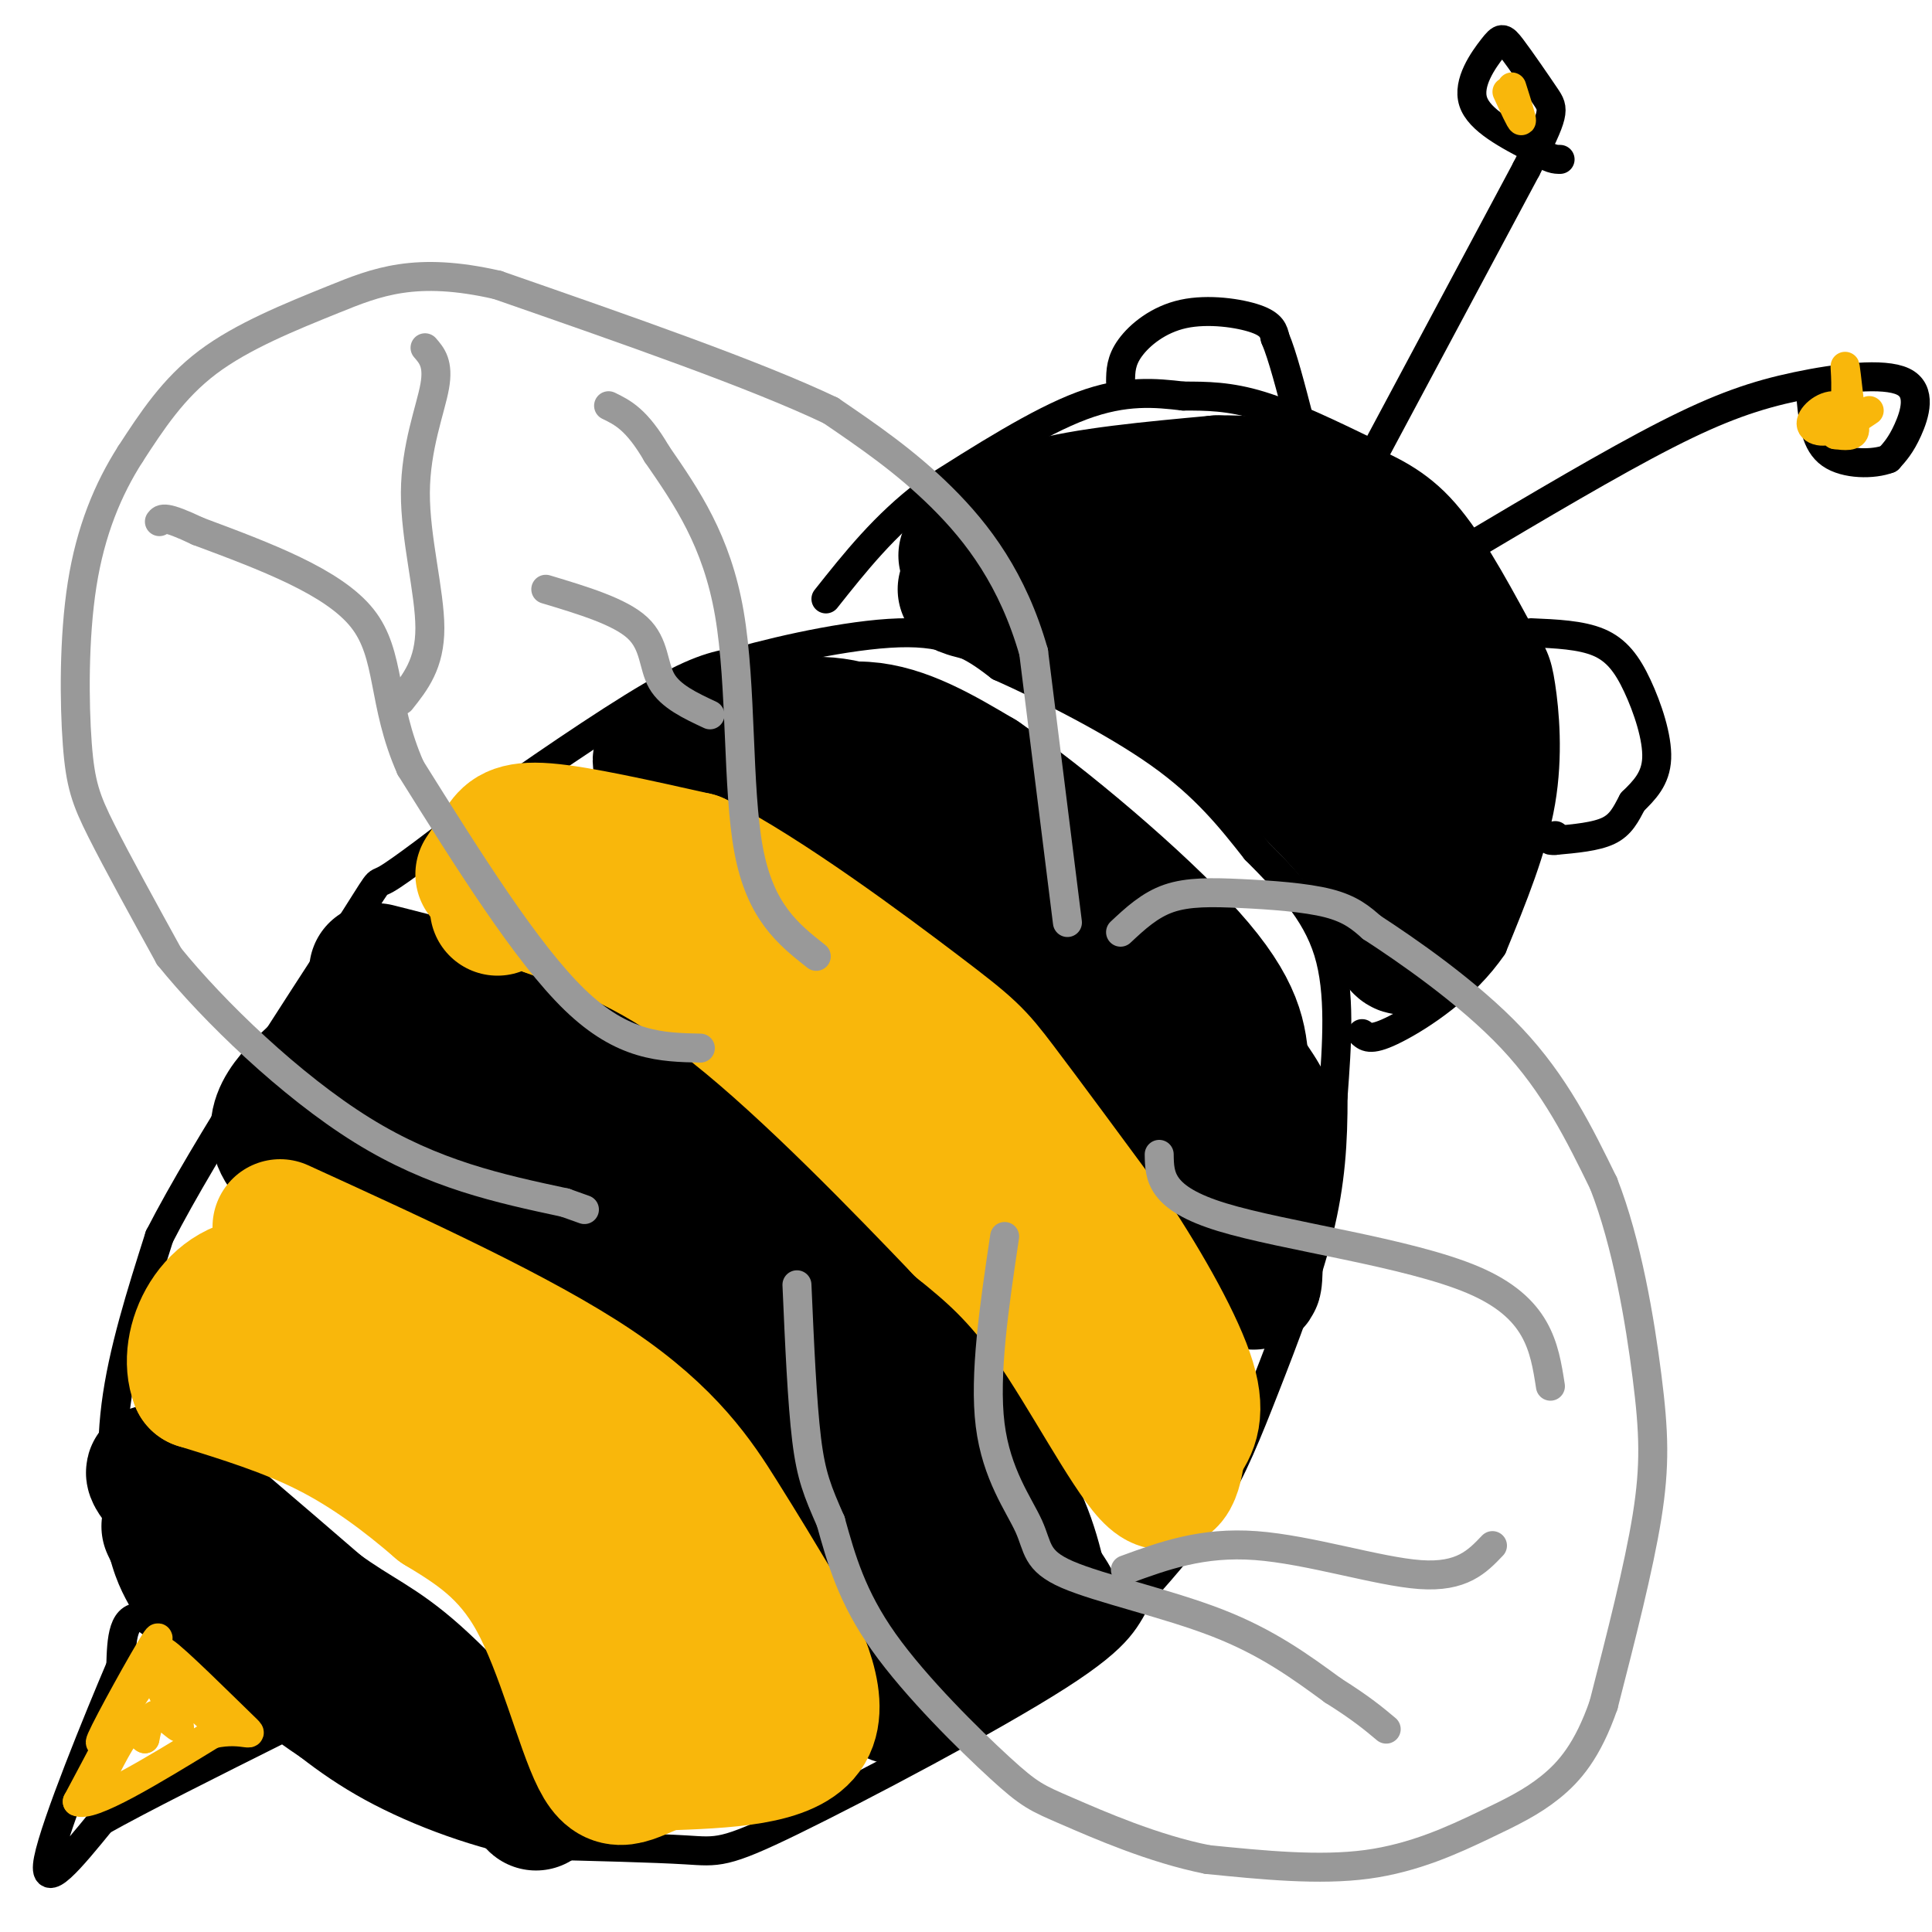 <svg viewBox='0 0 400 400' version='1.1' xmlns='http://www.w3.org/2000/svg' xmlns:xlink='http://www.w3.org/1999/xlink'><g fill='none' stroke='#000000' stroke-width='6' stroke-linecap='round' stroke-linejoin='round'><path d='M285,93c0.000,0.000 31.000,-58.000 31,-58'/><path d='M316,35c6.090,-11.802 5.814,-12.306 4,-15c-1.814,-2.694 -5.167,-7.578 -7,-10c-1.833,-2.422 -2.147,-2.383 -4,0c-1.853,2.383 -5.244,7.109 -4,11c1.244,3.891 7.122,6.945 13,10'/><path d='M318,31c3.000,2.000 4.000,2.000 5,2'/><path d='M303,114c15.346,-9.112 30.692,-18.223 42,-24c11.308,-5.777 18.577,-8.219 27,-10c8.423,-1.781 17.998,-2.903 22,-1c4.002,1.903 2.429,6.829 1,10c-1.429,3.171 -2.715,4.585 -4,6'/><path d='M391,95c-3.111,1.200 -8.889,1.200 -12,-1c-3.111,-2.200 -3.556,-6.600 -4,-11'/><path d='M280,94c6.167,2.500 12.333,5.000 18,11c5.667,6.000 10.833,15.500 16,25'/><path d='M314,130c3.488,5.512 4.208,6.792 5,12c0.792,5.208 1.655,14.345 0,24c-1.655,9.655 -5.827,19.827 -10,30'/><path d='M309,196c-5.689,8.400 -14.911,14.400 -20,17c-5.089,2.600 -6.044,1.800 -7,1'/><path d='M284,94c-8.250,-4.000 -16.500,-8.000 -23,-10c-6.500,-2.000 -11.250,-2.000 -16,-2'/><path d='M245,82c-5.733,-0.667 -12.067,-1.333 -21,2c-8.933,3.333 -20.467,10.667 -32,18'/><path d='M192,102c-8.833,6.667 -14.917,14.333 -21,22'/><path d='M30,332c-1.800,-3.156 -3.600,-6.311 -5,-13c-1.400,-6.689 -2.400,-16.911 -1,-28c1.400,-11.089 5.200,-23.044 9,-35'/><path d='M33,256c9.679,-18.893 29.375,-48.625 38,-62c8.625,-13.375 6.179,-10.393 9,-12c2.821,-1.607 10.911,-7.804 19,-14'/><path d='M99,168c10.156,-7.200 26.044,-18.200 36,-24c9.956,-5.800 13.978,-6.400 18,-7'/><path d='M153,137c9.733,-2.733 25.067,-6.067 35,-6c9.933,0.067 14.467,3.533 19,7'/><path d='M207,138c9.400,4.200 23.400,11.200 33,18c9.600,6.800 14.800,13.400 20,20'/><path d='M260,176c6.400,6.444 12.400,12.556 15,21c2.600,8.444 1.800,19.222 1,30'/><path d='M276,227c0.014,9.365 -0.450,17.778 -3,28c-2.550,10.222 -7.187,22.252 -11,32c-3.813,9.748 -6.804,17.214 -11,24c-4.196,6.786 -9.598,12.893 -15,19'/><path d='M236,330c-3.089,5.070 -3.313,8.246 -17,17c-13.687,8.754 -40.839,23.088 -55,30c-14.161,6.912 -15.332,6.404 -22,6c-6.668,-0.404 -18.834,-0.702 -31,-1'/><path d='M111,382c-11.311,-2.022 -24.089,-6.578 -34,-12c-9.911,-5.422 -16.956,-11.711 -24,-18'/><path d='M53,352c-7.833,-5.833 -15.417,-11.417 -23,-17'/><path d='M30,335c-4.667,-1.167 -4.833,4.417 -5,10'/><path d='M25,345c-4.600,10.800 -13.600,32.800 -15,40c-1.400,7.200 4.800,-0.400 11,-8'/><path d='M21,377c8.000,-4.500 22.500,-11.750 37,-19'/><path d='M58,358c5.833,-3.167 1.917,-1.583 -2,0'/><path d='M232,79c0.024,-2.161 0.048,-4.321 2,-7c1.952,-2.679 5.833,-5.875 11,-7c5.167,-1.125 11.619,-0.179 15,1c3.381,1.179 3.690,2.589 4,4'/><path d='M264,70c1.500,3.500 3.250,10.250 5,17'/><path d='M317,131c5.161,0.220 10.321,0.440 14,2c3.679,1.560 5.875,4.458 8,9c2.125,4.542 4.179,10.726 4,15c-0.179,4.274 -2.589,6.637 -5,9'/><path d='M338,166c-1.400,2.644 -2.400,4.756 -5,6c-2.600,1.244 -6.800,1.622 -11,2'/><path d='M322,174c-1.833,0.167 -0.917,-0.417 0,-1'/></g>
<g fill='none' stroke='#000000' stroke-width='28' stroke-linecap='round' stroke-linejoin='round'><path d='M200,115c3.667,-3.750 7.333,-7.500 16,-10c8.667,-2.500 22.333,-3.750 36,-5'/><path d='M252,100c10.889,-0.200 20.111,1.800 28,8c7.889,6.200 14.444,16.600 21,27'/><path d='M301,135c4.022,5.356 3.578,5.244 3,11c-0.578,5.756 -1.289,17.378 -2,29'/><path d='M302,175c-2.167,8.333 -6.583,14.667 -11,21'/><path d='M291,196c-2.111,1.044 -1.889,-6.844 -5,-14c-3.111,-7.156 -9.556,-13.578 -16,-20'/><path d='M270,162c-6.356,-7.111 -14.244,-14.889 -24,-21c-9.756,-6.111 -21.378,-10.556 -33,-15'/><path d='M213,126c-9.268,-3.364 -15.938,-4.273 -12,-4c3.938,0.273 18.483,1.727 32,7c13.517,5.273 26.005,14.364 30,17c3.995,2.636 -0.502,-1.182 -5,-5'/><path d='M258,141c-9.388,-7.085 -30.358,-22.296 -23,-20c7.358,2.296 43.044,22.100 47,23c3.956,0.900 -23.820,-17.104 -35,-25c-11.180,-7.896 -5.766,-5.685 4,1c9.766,6.685 23.883,17.842 38,29'/><path d='M289,149c-4.011,-3.770 -33.039,-27.696 -37,-33c-3.961,-5.304 17.146,8.012 27,15c9.854,6.988 8.456,7.646 11,11c2.544,3.354 9.030,9.404 1,3c-8.030,-6.404 -30.575,-25.263 -31,-25c-0.425,0.263 21.270,19.648 30,29c8.730,9.352 4.494,8.672 2,9c-2.494,0.328 -3.247,1.664 -4,3'/><path d='M288,161c-3.254,-2.258 -9.388,-9.403 -9,-10c0.388,-0.597 7.300,5.356 11,8c3.700,2.644 4.188,1.981 4,9c-0.188,7.019 -1.054,21.720 -3,23c-1.946,1.280 -4.973,-10.860 -8,-23'/><path d='M283,168c-1.422,-7.222 -0.978,-13.778 -7,-20c-6.022,-6.222 -18.511,-12.111 -31,-18'/><path d='M155,158c8.000,-3.750 16.000,-7.500 24,-7c8.000,0.500 16.000,5.250 24,10'/><path d='M203,161c12.800,8.756 32.800,25.644 43,37c10.200,11.356 10.600,17.178 11,23'/><path d='M257,221c3.178,5.356 5.622,7.244 6,13c0.378,5.756 -1.311,15.378 -3,25'/><path d='M260,259c-0.381,6.214 0.167,9.250 -2,3c-2.167,-6.250 -7.048,-21.786 -14,-33c-6.952,-11.214 -15.976,-18.107 -25,-25'/><path d='M219,204c-12.689,-10.644 -31.911,-24.756 -43,-32c-11.089,-7.244 -14.044,-7.622 -17,-8'/><path d='M159,164c-7.060,-2.214 -16.208,-3.750 -20,-5c-3.792,-1.250 -2.226,-2.214 0,-3c2.226,-0.786 5.113,-1.393 8,-2'/><path d='M147,154c5.511,-1.511 15.289,-4.289 23,-4c7.711,0.289 13.356,3.644 19,7'/><path d='M189,157c5.333,3.167 9.167,7.583 13,12'/><path d='M78,201c11.405,2.875 22.810,5.750 33,10c10.190,4.250 19.167,9.875 27,15c7.833,5.125 14.524,9.750 19,14c4.476,4.250 6.738,8.125 9,12'/><path d='M166,252c8.822,11.067 26.378,32.733 36,47c9.622,14.267 11.311,21.133 13,28'/><path d='M215,327c3.222,5.556 4.778,5.444 0,8c-4.778,2.556 -15.889,7.778 -27,13'/><path d='M188,348c-4.111,3.533 -0.889,5.867 -6,-2c-5.111,-7.867 -18.556,-25.933 -32,-44'/><path d='M150,302c-12.889,-13.600 -29.111,-25.600 -40,-33c-10.889,-7.400 -16.444,-10.200 -22,-13'/><path d='M88,256c-10.222,-5.267 -24.778,-11.933 -29,-18c-4.222,-6.067 1.889,-11.533 8,-17'/><path d='M67,221c5.856,-7.006 16.498,-16.022 16,-14c-0.498,2.022 -12.134,15.083 -6,24c6.134,8.917 30.038,13.691 44,19c13.962,5.309 17.981,11.155 22,17'/><path d='M143,267c11.316,9.897 28.607,26.141 16,15c-12.607,-11.141 -55.111,-49.667 -58,-55c-2.889,-5.333 33.838,22.526 51,36c17.162,13.474 14.761,12.564 16,16c1.239,3.436 6.120,11.218 11,19'/><path d='M179,298c2.750,6.702 4.125,13.958 4,15c-0.125,1.042 -1.750,-4.131 -1,-4c0.750,0.131 3.875,5.565 7,11'/><path d='M189,320c0.667,2.000 -1.167,1.500 -3,1'/><path d='M48,327c0.000,0.000 -11.000,-15.000 -11,-15'/><path d='M37,312c-3.800,-4.867 -7.800,-9.533 -3,-6c4.800,3.533 18.400,15.267 32,27'/><path d='M66,333c8.083,5.893 12.292,7.125 20,14c7.708,6.875 18.917,19.393 23,24c4.083,4.607 1.042,1.304 -2,-2'/><path d='M107,369c-5.422,-2.000 -17.978,-6.000 -29,-12c-11.022,-6.000 -20.511,-14.000 -30,-22'/><path d='M48,335c-7.167,-6.833 -10.083,-12.917 -13,-19'/></g>
<g fill='none' stroke='#F9B70B' stroke-width='28' stroke-linecap='round' stroke-linejoin='round'><path d='M100,181c1.378,-2.067 2.756,-4.133 4,-6c1.244,-1.867 2.356,-3.533 9,-3c6.644,0.533 18.822,3.267 31,6'/><path d='M144,178c14.464,7.357 35.125,22.750 46,31c10.875,8.250 11.964,9.357 17,16c5.036,6.643 14.018,18.821 23,31'/><path d='M230,256c7.222,10.911 13.778,22.689 16,30c2.222,7.311 0.111,10.156 -2,13'/><path d='M244,299c-0.702,4.976 -1.458,10.917 -6,6c-4.542,-4.917 -12.869,-20.690 -20,-31c-7.131,-10.310 -13.065,-15.155 -19,-20'/><path d='M199,254c-11.667,-12.178 -31.333,-32.622 -47,-45c-15.667,-12.378 -27.333,-16.689 -39,-21'/><path d='M113,188c-8.167,-3.500 -9.083,-1.750 -10,0'/><path d='M58,254c24.800,11.333 49.600,22.667 65,33c15.400,10.333 21.400,19.667 26,27c4.600,7.333 7.800,12.667 11,18'/><path d='M160,332c4.600,8.267 10.600,19.933 7,26c-3.600,6.067 -16.800,6.533 -30,7'/><path d='M137,365c-7.048,2.595 -9.667,5.583 -13,-1c-3.333,-6.583 -7.381,-22.738 -13,-33c-5.619,-10.262 -12.810,-14.631 -20,-19'/><path d='M91,312c-7.022,-6.067 -14.578,-11.733 -23,-16c-8.422,-4.267 -17.711,-7.133 -27,-10'/><path d='M41,286c-2.956,-7.422 3.156,-20.978 15,-20c11.844,0.978 29.422,16.489 47,32'/><path d='M103,298c16.357,12.386 33.750,27.352 24,22c-9.750,-5.352 -46.644,-31.022 -55,-38c-8.356,-6.978 11.827,4.737 25,13c13.173,8.263 19.335,13.075 27,21c7.665,7.925 16.832,18.962 26,30'/><path d='M150,346c3.500,4.667 -0.750,1.333 -5,-2'/></g>
<g fill='none' stroke='#F9B70B' stroke-width='6' stroke-linecap='round' stroke-linejoin='round'><path d='M312,19c1.417,3.083 2.833,6.167 3,6c0.167,-0.167 -0.917,-3.583 -2,-7'/><path d='M383,84c-0.522,-4.554 -1.044,-9.108 -1,-8c0.044,1.108 0.653,7.877 -1,11c-1.653,3.123 -5.567,2.600 -6,1c-0.433,-1.600 2.614,-4.277 5,-4c2.386,0.277 4.110,3.508 4,5c-0.110,1.492 -2.055,1.246 -4,1'/><path d='M380,90c0.500,-0.667 3.750,-2.833 7,-5'/><path d='M29,349c-4.689,7.089 -9.378,14.178 -8,11c1.378,-3.178 8.822,-16.622 11,-20c2.178,-3.378 -0.911,3.311 -4,10'/><path d='M28,350c-2.667,5.500 -7.333,14.250 -12,23'/><path d='M16,373c2.667,1.500 15.333,-6.250 28,-14'/><path d='M44,359c6.774,-1.548 9.708,1.583 6,-2c-3.708,-3.583 -14.060,-13.881 -16,-15c-1.940,-1.119 4.530,6.940 11,15'/><path d='M45,357c-1.313,-0.598 -10.094,-9.593 -12,-10c-1.906,-0.407 3.064,7.775 4,10c0.936,2.225 -2.161,-1.507 -4,-2c-1.839,-0.493 -2.419,2.254 -3,5'/><path d='M30,360c-0.822,-0.200 -1.378,-3.200 -3,-2c-1.622,1.200 -4.311,6.600 -7,12'/><path d='M20,370c-1.167,2.000 -0.583,1.000 0,0'/></g>
<g fill='none' stroke='#999999' stroke-width='6' stroke-linecap='round' stroke-linejoin='round'><path d='M221,191c0.000,0.000 -7.000,-56.000 -7,-56'/><path d='M214,135c-4.289,-15.022 -11.511,-24.578 -19,-32c-7.489,-7.422 -15.244,-12.711 -23,-18'/><path d='M172,85c-15.333,-7.333 -42.167,-16.667 -69,-26'/><path d='M103,59c-17.012,-3.893 -25.042,-0.625 -34,3c-8.958,3.625 -18.845,7.607 -26,13c-7.155,5.393 -11.577,12.196 -16,19'/><path d='M27,94c-4.644,7.258 -8.255,15.904 -10,27c-1.745,11.096 -1.624,24.641 -1,33c0.624,8.359 1.750,11.531 5,18c3.250,6.469 8.625,16.234 14,26'/><path d='M35,198c9.200,11.378 25.200,26.822 40,36c14.800,9.178 28.400,12.089 42,15'/><path d='M117,249c7.000,2.500 3.500,1.250 0,0'/><path d='M232,193c3.012,-2.815 6.024,-5.631 10,-7c3.976,-1.369 8.917,-1.292 15,-1c6.083,0.292 13.310,0.798 18,2c4.690,1.202 6.845,3.101 9,5'/><path d='M284,192c7.000,4.556 20.000,13.444 29,23c9.000,9.556 14.000,19.778 19,30'/><path d='M332,245c4.869,12.429 7.542,28.500 9,40c1.458,11.500 1.702,18.429 0,29c-1.702,10.571 -5.351,24.786 -9,39'/><path d='M332,353c-3.313,9.530 -7.094,13.853 -11,17c-3.906,3.147 -7.936,5.116 -14,8c-6.064,2.884 -14.161,6.681 -24,8c-9.839,1.319 -21.419,0.159 -33,-1'/><path d='M250,385c-11.172,-2.209 -22.603,-7.231 -29,-10c-6.397,-2.769 -7.761,-3.284 -14,-9c-6.239,-5.716 -17.354,-16.633 -24,-26c-6.646,-9.367 -8.823,-17.183 -11,-25'/><path d='M172,315c-2.733,-6.244 -4.067,-9.356 -5,-17c-0.933,-7.644 -1.467,-19.822 -2,-32'/><path d='M145,217c-8.000,-0.167 -16.000,-0.333 -26,-10c-10.000,-9.667 -22.000,-28.833 -34,-48'/><path d='M85,159c-6.000,-13.556 -4.000,-23.444 -10,-31c-6.000,-7.556 -20.000,-12.778 -34,-18'/><path d='M41,110c-7.000,-3.333 -7.500,-2.667 -8,-2'/><path d='M83,145c3.006,-3.780 6.012,-7.560 6,-15c-0.012,-7.440 -3.042,-18.542 -3,-28c0.042,-9.458 3.155,-17.274 4,-22c0.845,-4.726 -0.577,-6.363 -2,-8'/><path d='M169,198c-5.800,-4.578 -11.600,-9.156 -14,-22c-2.400,-12.844 -1.400,-33.956 -4,-49c-2.600,-15.044 -8.800,-24.022 -15,-33'/><path d='M136,94c-4.167,-7.167 -7.083,-8.583 -10,-10'/><path d='M147,148c-4.089,-1.911 -8.178,-3.822 -10,-7c-1.822,-3.178 -1.378,-7.622 -5,-11c-3.622,-3.378 -11.311,-5.689 -19,-8'/><path d='M208,256c-2.140,14.351 -4.281,28.702 -3,39c1.281,10.298 5.982,16.544 8,21c2.018,4.456 1.351,7.123 8,10c6.649,2.877 20.614,5.965 31,10c10.386,4.035 17.193,9.018 24,14'/><path d='M276,350c5.833,3.667 8.417,5.833 11,8'/><path d='M233,325c7.956,-2.911 15.911,-5.822 27,-5c11.089,0.822 25.311,5.378 34,6c8.689,0.622 11.844,-2.689 15,-6'/><path d='M240,239c0.067,4.533 0.133,9.067 13,13c12.867,3.933 38.533,7.267 52,13c13.467,5.733 14.733,13.867 16,22'/></g>
</svg>